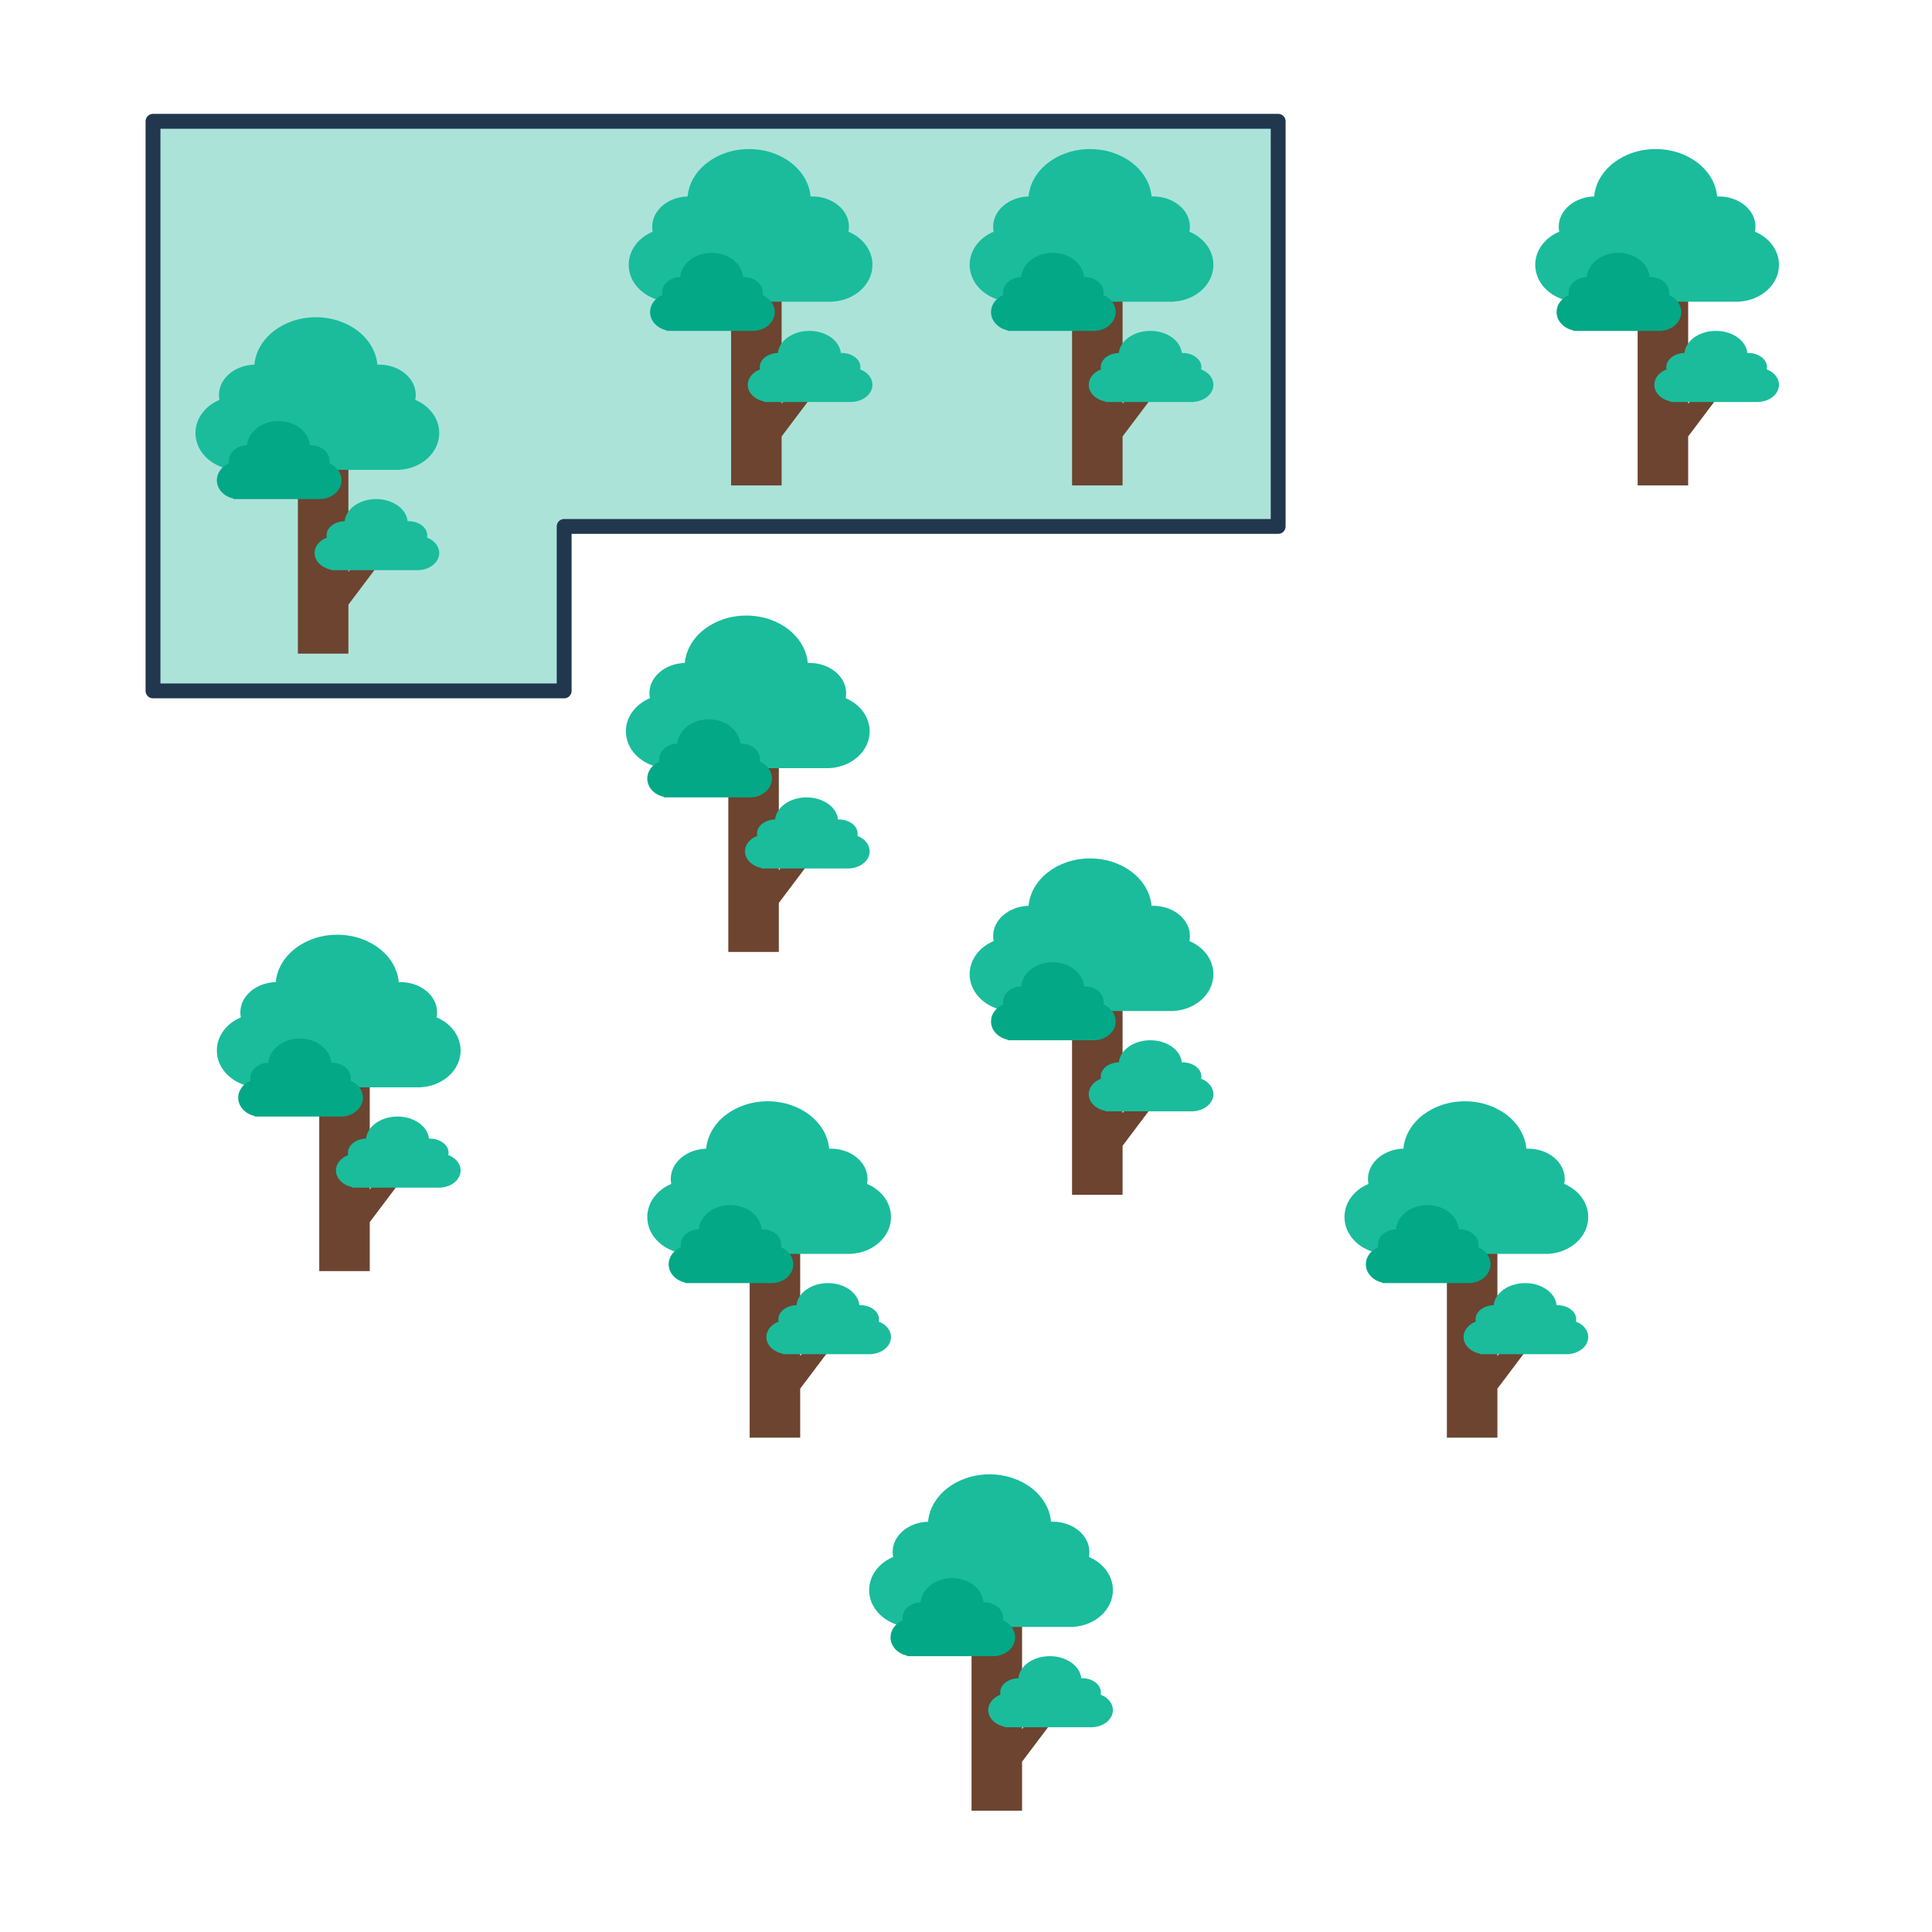 <svg width="260" height="260" viewBox="0 0 260 260" fill="none" xmlns="http://www.w3.org/2000/svg">
<path d="M20.591 92.977V16.323H172.01V70.845H75.922V92.977H20.591Z" fill="#ACE3D9" stroke="#21374D" stroke-width="2" stroke-linejoin="round"/>
<g style="mix-blend-mode:multiply">
<path d="M227.186 54.335V36.589H220.387V65.329H227.186V58.733L234.168 49.467H231.044L227.186 54.335Z" fill="#6C442F"/>
<path fill-rule="evenodd" clip-rule="evenodd" d="M234.073 40.587C237.054 40.411 239.409 38.264 239.409 35.641C239.409 33.679 238.092 31.983 236.18 31.18C236.224 30.961 236.247 30.736 236.247 30.507C236.247 28.258 234.035 26.435 231.307 26.435C231.233 26.435 231.159 26.436 231.085 26.439C230.762 22.871 227.18 20.061 222.81 20.061C218.44 20.061 214.858 22.871 214.534 26.437C211.886 26.513 209.767 28.306 209.767 30.507C209.767 30.736 209.79 30.961 209.835 31.18C207.923 31.983 206.606 33.679 206.606 35.641C206.606 37.966 208.456 39.917 210.953 40.453V40.599H234.073V40.587Z" fill="#1ABC9C"/>
<path fill-rule="evenodd" clip-rule="evenodd" d="M236.68 54.092C238.205 54.01 239.409 53.01 239.409 51.788C239.409 50.874 238.735 50.084 237.758 49.71C237.78 49.608 237.792 49.503 237.792 49.397C237.792 48.349 236.661 47.5 235.265 47.5C235.227 47.5 235.19 47.501 235.152 47.502C234.987 45.84 233.155 44.53 230.919 44.53C228.684 44.53 226.852 45.839 226.686 47.501C225.332 47.536 224.248 48.371 224.248 49.397C224.248 49.503 224.26 49.608 224.282 49.71C223.305 50.084 222.631 50.874 222.631 51.788C222.631 52.871 223.578 53.78 224.855 54.03V54.098H236.68V54.092Z" fill="#1ABC9C"/>
<path fill-rule="evenodd" clip-rule="evenodd" d="M223.531 44.524C225.056 44.434 226.26 43.336 226.26 41.994C226.26 40.99 225.586 40.123 224.608 39.712C224.631 39.6 224.643 39.486 224.643 39.368C224.643 38.218 223.511 37.286 222.116 37.286C222.078 37.286 222.04 37.286 222.003 37.288C221.837 35.463 220.005 34.026 217.77 34.026C215.535 34.026 213.703 35.463 213.537 37.287C212.182 37.325 211.099 38.243 211.099 39.368C211.099 39.486 211.111 39.6 211.133 39.712C210.155 40.123 209.482 40.99 209.482 41.994C209.482 43.184 210.428 44.182 211.705 44.455V44.531H223.531V44.524Z" fill="#03A887"/>
<path fill-rule="evenodd" clip-rule="evenodd" d="M229.678 52.741C228.931 52.701 228.341 52.211 228.341 51.612C228.341 51.164 228.671 50.777 229.15 50.594C229.139 50.544 229.133 50.493 229.133 50.441C229.133 49.927 229.687 49.511 230.371 49.511C230.39 49.511 230.408 49.512 230.426 49.512C230.507 48.698 231.405 48.056 232.5 48.056C233.596 48.056 234.493 48.698 234.574 49.512C235.238 49.529 235.769 49.938 235.769 50.441C235.769 50.493 235.763 50.544 235.752 50.594C236.231 50.777 236.561 51.164 236.561 51.612C236.561 52.143 236.097 52.589 235.472 52.711V52.744H229.678V52.741Z" fill="#1ABC9C"/>
</g>
<g style="mix-blend-mode:multiply">
<path d="M151.071 54.335V36.589H144.272V65.329H151.071V58.733L158.053 49.467H154.93L151.071 54.335Z" fill="#6C442F"/>
<path fill-rule="evenodd" clip-rule="evenodd" d="M157.959 40.587C160.939 40.411 163.294 38.264 163.294 35.641C163.294 33.679 161.977 31.983 160.065 31.18C160.11 30.961 160.132 30.736 160.132 30.507C160.132 28.258 157.921 26.435 155.192 26.435C155.118 26.435 155.044 26.436 154.971 26.439C154.647 22.871 151.065 20.061 146.695 20.061C142.325 20.061 138.744 22.871 138.419 26.437C135.771 26.513 133.653 28.306 133.653 30.507C133.653 30.736 133.676 30.961 133.72 31.18C131.808 31.983 130.491 33.679 130.491 35.641C130.491 37.966 132.342 39.917 134.838 40.453V40.599H157.959V40.587Z" fill="#1ABC9C"/>
<path fill-rule="evenodd" clip-rule="evenodd" d="M160.566 54.092C162.09 54.01 163.294 53.01 163.294 51.788C163.294 50.874 162.621 50.084 161.643 49.71C161.665 49.608 161.677 49.503 161.677 49.397C161.677 48.349 160.546 47.5 159.15 47.5C159.112 47.5 159.075 47.501 159.037 47.502C158.872 45.84 157.04 44.53 154.804 44.53C152.569 44.53 150.737 45.839 150.572 47.501C149.217 47.536 148.133 48.371 148.133 49.397C148.133 49.503 148.145 49.608 148.167 49.71C147.19 50.084 146.516 50.874 146.516 51.788C146.516 52.871 147.463 53.78 148.74 54.03V54.098H160.566V54.092Z" fill="#1ABC9C"/>
<path fill-rule="evenodd" clip-rule="evenodd" d="M147.416 44.524C148.941 44.434 150.145 43.336 150.145 41.994C150.145 40.99 149.471 40.123 148.494 39.712C148.516 39.6 148.528 39.486 148.528 39.368C148.528 38.218 147.397 37.286 146.001 37.286C145.963 37.286 145.925 37.286 145.888 37.288C145.722 35.463 143.891 34.026 141.655 34.026C139.42 34.026 137.588 35.463 137.422 37.287C136.068 37.325 134.984 38.243 134.984 39.368C134.984 39.486 134.996 39.6 135.018 39.712C134.041 40.123 133.367 40.99 133.367 41.994C133.367 43.184 134.314 44.182 135.591 44.455V44.531H147.416V44.524Z" fill="#03A887"/>
<path fill-rule="evenodd" clip-rule="evenodd" d="M153.563 52.741C152.816 52.701 152.226 52.211 152.226 51.612C152.226 51.164 152.556 50.777 153.035 50.594C153.024 50.544 153.018 50.493 153.018 50.441C153.018 49.927 153.572 49.511 154.256 49.511C154.275 49.511 154.293 49.512 154.312 49.512C154.392 48.698 155.29 48.056 156.386 48.056C157.481 48.056 158.379 48.698 158.46 49.512C159.123 49.529 159.654 49.938 159.654 50.441C159.654 50.493 159.649 50.544 159.638 50.594C160.116 50.777 160.447 51.164 160.447 51.612C160.447 52.143 159.983 52.589 159.357 52.711V52.744H153.563V52.741Z" fill="#1ABC9C"/>
</g>
<g style="mix-blend-mode:multiply">
<path d="M105.187 54.335V36.589H98.388V65.329H105.187V58.733L112.169 49.467H109.045L105.187 54.335Z" fill="#6C442F"/>
<path fill-rule="evenodd" clip-rule="evenodd" d="M112.074 40.587C115.055 40.411 117.41 38.264 117.41 35.641C117.41 33.679 116.093 31.983 114.181 31.18C114.225 30.961 114.248 30.736 114.248 30.507C114.248 28.258 112.036 26.435 109.308 26.435C109.234 26.435 109.16 26.436 109.086 26.439C108.763 22.871 105.181 20.061 100.811 20.061C96.441 20.061 92.859 22.871 92.535 26.437C89.887 26.513 87.768 28.306 87.768 30.507C87.768 30.736 87.791 30.961 87.835 31.18C85.924 31.983 84.607 33.679 84.607 35.641C84.607 37.966 86.457 39.917 88.954 40.453V40.599H112.074V40.587Z" fill="#1ABC9C"/>
<path fill-rule="evenodd" clip-rule="evenodd" d="M114.681 54.092C116.206 54.01 117.41 53.01 117.41 51.788C117.41 50.874 116.736 50.084 115.759 49.71C115.781 49.608 115.793 49.503 115.793 49.397C115.793 48.349 114.662 47.5 113.266 47.5C113.228 47.5 113.191 47.501 113.153 47.502C112.988 45.84 111.156 44.53 108.92 44.53C106.685 44.53 104.853 45.839 104.687 47.501C103.333 47.536 102.249 48.371 102.249 49.397C102.249 49.503 102.261 49.608 102.283 49.71C101.306 50.084 100.632 50.874 100.632 51.788C100.632 52.871 101.579 53.78 102.856 54.03V54.098H114.681V54.092Z" fill="#1ABC9C"/>
<path fill-rule="evenodd" clip-rule="evenodd" d="M101.532 44.524C103.057 44.434 104.261 43.336 104.261 41.994C104.261 40.99 103.587 40.123 102.609 39.712C102.632 39.6 102.644 39.486 102.644 39.368C102.644 38.218 101.512 37.286 100.117 37.286C100.079 37.286 100.041 37.286 100.004 37.288C99.838 35.463 98.006 34.026 95.771 34.026C93.535 34.026 91.704 35.463 91.538 37.287C90.183 37.325 89.1 38.243 89.1 39.368C89.1 39.486 89.112 39.6 89.134 39.712C88.156 40.123 87.483 40.99 87.483 41.994C87.483 43.184 88.429 44.182 89.707 44.455V44.531H101.532V44.524Z" fill="#03A887"/>
<path fill-rule="evenodd" clip-rule="evenodd" d="M107.679 52.741C106.932 52.701 106.342 52.211 106.342 51.612C106.342 51.164 106.672 50.777 107.151 50.594C107.14 50.544 107.134 50.493 107.134 50.441C107.134 49.927 107.688 49.511 108.372 49.511C108.391 49.511 108.409 49.512 108.427 49.512C108.508 48.698 109.406 48.056 110.501 48.056C111.597 48.056 112.494 48.698 112.575 49.512C113.239 49.529 113.77 49.938 113.77 50.441C113.77 50.493 113.764 50.544 113.753 50.594C114.232 50.777 114.562 51.164 114.562 51.612C114.562 52.143 114.098 52.589 113.473 52.711V52.744H107.679V52.741Z" fill="#1ABC9C"/>
</g>
<g style="mix-blend-mode:multiply">
<path d="M46.886 76.969V59.222H40.087V87.963H46.886V81.367L53.869 72.101H50.745L46.886 76.969Z" fill="#6C442F"/>
<path fill-rule="evenodd" clip-rule="evenodd" d="M53.774 63.221C56.755 63.045 59.11 60.898 59.11 58.275C59.11 56.313 57.792 54.617 55.881 53.813C55.925 53.595 55.948 53.37 55.948 53.141C55.948 50.892 53.736 49.069 51.008 49.069C50.933 49.069 50.859 49.07 50.786 49.073C50.462 45.505 46.881 42.695 42.51 42.695C38.14 42.695 34.559 45.505 34.234 49.071C31.587 49.147 29.468 50.94 29.468 53.141C29.468 53.37 29.491 53.595 29.535 53.814C27.624 54.617 26.306 56.313 26.306 58.275C26.306 60.6 28.157 62.551 30.654 63.087V63.233H53.774V63.221Z" fill="#1ABC9C"/>
<path fill-rule="evenodd" clip-rule="evenodd" d="M56.381 76.726C57.905 76.644 59.11 75.644 59.11 74.422C59.11 73.508 58.436 72.718 57.458 72.344C57.481 72.242 57.492 72.137 57.492 72.031C57.492 70.983 56.361 70.134 54.966 70.134C54.928 70.134 54.89 70.135 54.853 70.136C54.688 68.474 52.855 67.164 50.62 67.164C48.385 67.164 46.553 68.473 46.387 70.135C45.032 70.17 43.949 71.005 43.949 72.031C43.949 72.137 43.96 72.242 43.983 72.344C43.005 72.718 42.332 73.508 42.332 74.422C42.332 75.505 43.278 76.414 44.555 76.663V76.732H56.381V76.726Z" fill="#1ABC9C"/>
<path fill-rule="evenodd" clip-rule="evenodd" d="M43.232 67.158C44.756 67.068 45.961 65.969 45.961 64.628C45.961 63.624 45.287 62.757 44.309 62.346C44.332 62.234 44.343 62.12 44.343 62.002C44.343 60.852 43.212 59.92 41.816 59.92C41.779 59.92 41.741 59.92 41.703 59.922C41.538 58.097 39.706 56.66 37.47 56.66C35.235 56.66 33.404 58.097 33.238 59.921C31.883 59.959 30.799 60.877 30.799 62.002C30.799 62.12 30.811 62.234 30.834 62.346C29.856 62.757 29.182 63.624 29.182 64.628C29.182 65.817 30.129 66.816 31.406 67.089V67.165H43.232V67.158Z" fill="#03A887"/>
<path fill-rule="evenodd" clip-rule="evenodd" d="M49.378 75.375C48.631 75.335 48.041 74.845 48.041 74.246C48.041 73.798 48.371 73.411 48.85 73.228C48.839 73.178 48.834 73.127 48.834 73.075C48.834 72.561 49.388 72.145 50.072 72.145C50.09 72.145 50.109 72.146 50.127 72.146C50.208 71.332 51.106 70.69 52.201 70.69C53.296 70.69 54.194 71.332 54.275 72.146C54.939 72.163 55.47 72.572 55.47 73.075C55.47 73.127 55.464 73.178 55.453 73.228C55.932 73.411 56.262 73.798 56.262 74.246C56.262 74.777 55.798 75.222 55.172 75.345V75.378H49.378V75.375Z" fill="#1ABC9C"/>
</g>
<g style="mix-blend-mode:multiply">
<path d="M104.81 117.114V99.367H98.011V128.107H104.81V121.511L111.793 112.245H108.669L104.81 117.114Z" fill="#6C442F"/>
<path fill-rule="evenodd" clip-rule="evenodd" d="M111.698 103.366C114.679 103.19 117.034 101.043 117.034 98.42C117.034 96.458 115.716 94.762 113.805 93.958C113.849 93.74 113.872 93.515 113.872 93.286C113.872 91.037 111.66 89.213 108.931 89.213C108.857 89.213 108.783 89.215 108.71 89.217C108.386 85.65 104.805 82.84 100.434 82.84C96.064 82.84 92.483 85.649 92.158 89.216C89.51 89.291 87.392 91.085 87.392 93.286C87.392 93.515 87.415 93.74 87.459 93.958C85.548 94.762 84.23 96.458 84.23 98.42C84.23 100.745 86.081 102.696 88.577 103.232V103.377H111.698V103.366Z" fill="#1ABC9C"/>
<path fill-rule="evenodd" clip-rule="evenodd" d="M114.305 116.871C115.829 116.789 117.034 115.789 117.034 114.567C117.034 113.653 116.36 112.863 115.382 112.488C115.405 112.387 115.416 112.282 115.416 112.176C115.416 111.128 114.285 110.279 112.89 110.279C112.852 110.279 112.814 110.279 112.777 110.281C112.611 108.619 110.779 107.309 108.544 107.309C106.308 107.309 104.477 108.618 104.311 110.28C102.956 110.315 101.873 111.15 101.873 112.176C101.873 112.282 101.884 112.387 101.907 112.488C100.929 112.863 100.255 113.653 100.255 114.567C100.255 115.65 101.202 116.559 102.479 116.808V116.877H114.305V116.871Z" fill="#1ABC9C"/>
<path fill-rule="evenodd" clip-rule="evenodd" d="M101.156 107.302C102.68 107.213 103.885 106.114 103.885 104.773C103.885 103.769 103.211 102.902 102.233 102.491C102.255 102.379 102.267 102.264 102.267 102.147C102.267 100.997 101.136 100.065 99.74 100.065C99.702 100.065 99.665 100.065 99.627 100.067C99.462 98.242 97.63 96.804 95.394 96.804C93.159 96.804 91.327 98.242 91.161 100.066C89.807 100.104 88.723 101.022 88.723 102.147C88.723 102.264 88.735 102.379 88.758 102.491C87.78 102.902 87.106 103.769 87.106 104.773C87.106 105.962 88.053 106.96 89.33 107.234V107.309H101.156V107.302Z" fill="#03A887"/>
<path fill-rule="evenodd" clip-rule="evenodd" d="M107.302 115.52C106.555 115.48 105.965 114.99 105.965 114.391C105.965 113.943 106.295 113.556 106.774 113.373C106.763 113.323 106.757 113.272 106.757 113.22C106.757 112.706 107.312 112.29 107.995 112.29C108.014 112.29 108.033 112.29 108.051 112.291C108.132 111.477 109.029 110.835 110.125 110.835C111.22 110.835 112.118 111.476 112.199 112.291C112.863 112.308 113.394 112.717 113.394 113.22C113.394 113.272 113.388 113.323 113.377 113.373C113.856 113.556 114.186 113.943 114.186 114.391C114.186 114.922 113.722 115.367 113.096 115.489V115.523H107.302V115.52Z" fill="#1ABC9C"/>
</g>
<g style="mix-blend-mode:multiply">
<path d="M151.071 149.797V132.051H144.272V160.791H151.071V154.195L158.053 144.929H154.93L151.071 149.797Z" fill="#6C442F"/>
<path fill-rule="evenodd" clip-rule="evenodd" d="M157.959 136.049C160.939 135.873 163.294 133.726 163.294 131.103C163.294 129.141 161.977 127.445 160.065 126.642C160.11 126.423 160.132 126.198 160.132 125.969C160.132 123.72 157.921 121.897 155.192 121.897C155.118 121.897 155.044 121.898 154.971 121.901C154.647 118.333 151.065 115.523 146.695 115.523C142.325 115.523 138.744 118.333 138.419 121.899C135.771 121.975 133.653 123.768 133.653 125.969C133.653 126.198 133.676 126.423 133.72 126.642C131.808 127.445 130.491 129.141 130.491 131.103C130.491 133.428 132.342 135.38 134.838 135.915V136.061H157.959V136.049Z" fill="#1ABC9C"/>
<path fill-rule="evenodd" clip-rule="evenodd" d="M160.566 149.554C162.09 149.472 163.294 148.472 163.294 147.25C163.294 146.336 162.621 145.546 161.643 145.172C161.665 145.07 161.677 144.965 161.677 144.859C161.677 143.811 160.546 142.962 159.15 142.962C159.112 142.962 159.075 142.963 159.037 142.964C158.872 141.302 157.04 139.992 154.804 139.992C152.569 139.992 150.737 141.302 150.572 142.963C149.217 142.998 148.133 143.834 148.133 144.859C148.133 144.966 148.145 145.07 148.167 145.172C147.19 145.546 146.516 146.336 146.516 147.25C146.516 148.333 147.463 149.242 148.74 149.492V149.56H160.566V149.554Z" fill="#1ABC9C"/>
<path fill-rule="evenodd" clip-rule="evenodd" d="M147.416 139.986C148.941 139.896 150.145 138.798 150.145 137.456C150.145 136.453 149.471 135.585 148.494 135.174C148.516 135.062 148.528 134.948 148.528 134.831C148.528 133.68 147.397 132.748 146.001 132.748C145.963 132.748 145.925 132.748 145.888 132.75C145.722 130.925 143.891 129.488 141.655 129.488C139.42 129.488 137.588 130.925 137.422 132.749C136.068 132.788 134.984 133.705 134.984 134.831C134.984 134.948 134.996 135.062 135.018 135.174C134.041 135.585 133.367 136.453 133.367 137.456C133.367 138.646 134.314 139.644 135.591 139.917V139.993H147.416V139.986Z" fill="#03A887"/>
<path fill-rule="evenodd" clip-rule="evenodd" d="M153.563 148.203C152.816 148.163 152.226 147.673 152.226 147.074C152.226 146.627 152.556 146.24 153.035 146.056C153.024 146.006 153.018 145.955 153.018 145.903C153.018 145.39 153.572 144.973 154.256 144.973C154.275 144.973 154.293 144.974 154.312 144.974C154.392 144.16 155.29 143.518 156.386 143.518C157.481 143.518 158.379 144.16 158.46 144.974C159.123 144.991 159.654 145.4 159.654 145.903C159.654 145.955 159.649 146.006 159.638 146.056C160.116 146.24 160.447 146.627 160.447 147.074C160.447 147.605 159.983 148.051 159.357 148.173V148.206H153.563V148.203Z" fill="#1ABC9C"/>
</g>
<g style="mix-blend-mode:multiply">
<path d="M49.762 160.066V142.32H42.963V171.06H49.762V164.464L56.745 155.198H53.621L49.762 160.066Z" fill="#6C442F"/>
<path fill-rule="evenodd" clip-rule="evenodd" d="M56.65 146.318C59.631 146.142 61.986 143.995 61.986 141.372C61.986 139.41 60.668 137.714 58.757 136.911C58.801 136.692 58.824 136.467 58.824 136.238C58.824 133.989 56.612 132.166 53.884 132.166C53.809 132.166 53.736 132.167 53.662 132.17C53.339 128.602 49.757 125.792 45.386 125.792C41.016 125.792 37.435 128.602 37.111 132.168C34.463 132.244 32.344 134.037 32.344 136.238C32.344 136.467 32.367 136.692 32.411 136.911C30.5 137.714 29.182 139.41 29.182 141.372C29.182 143.697 31.033 145.648 33.529 146.184V146.33H56.65V146.318Z" fill="#1ABC9C"/>
<path fill-rule="evenodd" clip-rule="evenodd" d="M59.257 159.823C60.781 159.741 61.986 158.741 61.986 157.519C61.986 156.605 61.312 155.815 60.334 155.441C60.357 155.339 60.368 155.234 60.368 155.128C60.368 154.08 59.237 153.231 57.842 153.231C57.804 153.231 57.766 153.232 57.729 153.233C57.563 151.571 55.731 150.261 53.496 150.261C51.261 150.261 49.429 151.57 49.263 153.232C47.908 153.267 46.825 154.102 46.825 155.128C46.825 155.234 46.836 155.339 46.859 155.441C45.881 155.815 45.208 156.605 45.208 157.519C45.208 158.602 46.154 159.511 47.431 159.761V159.829H59.257V159.823Z" fill="#1ABC9C"/>
<path fill-rule="evenodd" clip-rule="evenodd" d="M46.108 150.255C47.632 150.165 48.837 149.067 48.837 147.725C48.837 146.722 48.163 145.854 47.185 145.443C47.208 145.331 47.219 145.217 47.219 145.1C47.219 143.949 46.088 143.017 44.693 143.017C44.655 143.017 44.617 143.017 44.579 143.019C44.414 141.194 42.582 139.757 40.346 139.757C38.111 139.757 36.279 141.194 36.114 143.018C34.759 143.057 33.675 143.974 33.675 145.1C33.675 145.217 33.687 145.331 33.71 145.443C32.732 145.854 32.058 146.722 32.058 147.725C32.058 148.914 33.005 149.913 34.282 150.186V150.262H46.108V150.255Z" fill="#03A887"/>
<path fill-rule="evenodd" clip-rule="evenodd" d="M52.254 158.472C51.507 158.432 50.917 157.942 50.917 157.343C50.917 156.895 51.247 156.508 51.726 156.325C51.715 156.275 51.71 156.224 51.71 156.172C51.71 155.658 52.264 155.242 52.948 155.242C52.966 155.242 52.985 155.243 53.003 155.243C53.084 154.429 53.982 153.787 55.077 153.787C56.172 153.787 57.07 154.429 57.151 155.243C57.815 155.26 58.346 155.669 58.346 156.172C58.346 156.224 58.34 156.275 58.329 156.325C58.808 156.508 59.138 156.895 59.138 157.343C59.138 157.874 58.674 158.32 58.048 158.442V158.475H52.254V158.472Z" fill="#1ABC9C"/>
</g>
<g style="mix-blend-mode:multiply">
<path d="M107.686 182.481V164.734H100.887V193.474H107.686V186.878L114.669 177.612H111.545L107.686 182.481Z" fill="#6C442F"/>
<path fill-rule="evenodd" clip-rule="evenodd" d="M114.574 168.732C117.555 168.557 119.91 166.409 119.91 163.786C119.91 161.824 118.592 160.129 116.681 159.325C116.725 159.106 116.748 158.881 116.748 158.652C116.748 156.403 114.536 154.58 111.807 154.58C111.733 154.58 111.659 154.581 111.586 154.584C111.262 151.017 107.681 148.206 103.31 148.206C98.94 148.206 95.359 151.016 95.034 154.582C92.386 154.658 90.268 156.451 90.268 158.652C90.268 158.881 90.291 159.106 90.335 159.325C88.424 160.129 87.106 161.824 87.106 163.786C87.106 166.111 88.957 168.063 91.453 168.598V168.744H114.574V168.732Z" fill="#1ABC9C"/>
<path fill-rule="evenodd" clip-rule="evenodd" d="M117.181 182.237C118.705 182.155 119.91 181.155 119.91 179.933C119.91 179.019 119.236 178.229 118.258 177.855C118.281 177.753 118.292 177.649 118.292 177.542C118.292 176.495 117.161 175.645 115.765 175.645C115.728 175.645 115.69 175.646 115.653 175.647C115.487 173.985 113.655 172.676 111.42 172.676C109.184 172.676 107.353 173.985 107.187 175.646C105.832 175.681 104.748 176.517 104.748 177.542C104.748 177.649 104.76 177.753 104.783 177.855C103.805 178.229 103.131 179.019 103.131 179.933C103.131 181.016 104.078 181.926 105.355 182.175V182.243H117.181V182.237Z" fill="#1ABC9C"/>
<path fill-rule="evenodd" clip-rule="evenodd" d="M104.032 172.669C105.556 172.579 106.76 171.481 106.76 170.139C106.76 169.136 106.087 168.269 105.109 167.858C105.131 167.746 105.143 167.631 105.143 167.514C105.143 166.364 104.012 165.431 102.616 165.431C102.578 165.431 102.541 165.432 102.503 165.433C102.338 163.609 100.506 162.171 98.27 162.171C96.035 162.171 94.203 163.608 94.037 165.432C92.683 165.471 91.599 166.388 91.599 167.514C91.599 167.631 91.611 167.746 91.634 167.858C90.656 168.269 89.982 169.136 89.982 170.139C89.982 171.329 90.929 172.327 92.206 172.601V172.676H104.032V172.669Z" fill="#03A887"/>
<path fill-rule="evenodd" clip-rule="evenodd" d="M110.178 180.886C109.431 180.846 108.841 180.356 108.841 179.758C108.841 179.31 109.171 178.923 109.65 178.739C109.639 178.69 109.633 178.638 109.633 178.586C109.633 178.073 110.188 177.657 110.871 177.657C110.89 177.657 110.909 177.657 110.927 177.658C111.008 176.843 111.905 176.201 113.001 176.201C114.096 176.201 114.994 176.843 115.075 177.657C115.739 177.674 116.27 178.084 116.27 178.586C116.27 178.638 116.264 178.69 116.253 178.739C116.732 178.923 117.062 179.31 117.062 179.758C117.062 180.288 116.598 180.734 115.972 180.856V180.889H110.178V180.886Z" fill="#1ABC9C"/>
</g>
<g style="mix-blend-mode:multiply">
<path d="M137.545 232.684V214.937H130.746V243.677H137.545V237.081L144.528 227.815H141.404L137.545 232.684Z" fill="#6C442F"/>
<path fill-rule="evenodd" clip-rule="evenodd" d="M144.433 218.935C147.414 218.76 149.769 216.612 149.769 213.989C149.769 212.027 148.451 210.332 146.54 209.528C146.584 209.309 146.607 209.084 146.607 208.855C146.607 206.606 144.395 204.783 141.666 204.783C141.592 204.783 141.518 204.784 141.445 204.787C141.121 201.22 137.54 198.409 133.169 198.409C128.799 198.409 125.218 201.219 124.893 204.786C122.245 204.861 120.127 206.654 120.127 208.855C120.127 209.084 120.15 209.309 120.194 209.528C118.283 210.332 116.965 212.027 116.965 213.989C116.965 216.315 118.816 218.266 121.312 218.801V218.947H144.433V218.935Z" fill="#1ABC9C"/>
<path fill-rule="evenodd" clip-rule="evenodd" d="M147.04 232.44C148.564 232.358 149.769 231.358 149.769 230.136C149.769 229.222 149.095 228.432 148.117 228.058C148.14 227.956 148.151 227.852 148.151 227.745C148.151 226.698 147.02 225.848 145.624 225.848C145.587 225.848 145.549 225.849 145.512 225.85C145.346 224.188 143.514 222.879 141.279 222.879C139.043 222.879 137.212 224.188 137.046 225.849C135.691 225.884 134.607 226.72 134.607 227.745C134.607 227.852 134.619 227.956 134.642 228.058C133.664 228.433 132.99 229.222 132.99 230.136C132.99 231.22 133.937 232.129 135.214 232.378V232.447H147.04V232.44Z" fill="#1ABC9C"/>
<path fill-rule="evenodd" clip-rule="evenodd" d="M133.89 222.872C135.415 222.782 136.619 221.684 136.619 220.342C136.619 219.339 135.945 218.472 134.968 218.061C134.99 217.949 135.002 217.834 135.002 217.717C135.002 216.567 133.871 215.634 132.475 215.634C132.437 215.634 132.4 215.635 132.362 215.636C132.197 213.812 130.365 212.374 128.129 212.374C125.894 212.374 124.062 213.811 123.896 215.635C122.542 215.674 121.458 216.591 121.458 217.717C121.458 217.834 121.47 217.949 121.492 218.061C120.515 218.472 119.841 219.339 119.841 220.342C119.841 221.532 120.788 222.53 122.065 222.804V222.879H133.89V222.872Z" fill="#03A887"/>
<path fill-rule="evenodd" clip-rule="evenodd" d="M140.037 231.09C139.29 231.049 138.7 230.559 138.7 229.961C138.7 229.513 139.03 229.126 139.509 228.942C139.498 228.893 139.492 228.841 139.492 228.789C139.492 228.276 140.047 227.86 140.73 227.86C140.749 227.86 140.767 227.86 140.786 227.861C140.867 227.046 141.764 226.404 142.86 226.404C143.955 226.404 144.853 227.046 144.934 227.86C145.597 227.877 146.128 228.287 146.128 228.789C146.128 228.841 146.123 228.893 146.112 228.942C146.591 229.126 146.921 229.513 146.921 229.961C146.921 230.492 146.457 230.937 145.831 231.059V231.092H140.037V231.09Z" fill="#1ABC9C"/>
</g>
<g style="mix-blend-mode:multiply">
<path d="M201.514 182.481V164.734H194.715V193.474H201.514V186.878L208.496 177.612H205.373L201.514 182.481Z" fill="#6C442F"/>
<path fill-rule="evenodd" clip-rule="evenodd" d="M208.401 168.732C211.382 168.557 213.737 166.409 213.737 163.786C213.737 161.824 212.42 160.129 210.508 159.325C210.552 159.106 210.575 158.881 210.575 158.652C210.575 156.403 208.364 154.58 205.635 154.58C205.561 154.58 205.487 154.581 205.414 154.584C205.09 151.017 201.508 148.206 197.138 148.206C192.768 148.206 189.186 151.016 188.862 154.582C186.214 154.658 184.096 156.451 184.096 158.652C184.096 158.881 184.119 159.106 184.163 159.325C182.251 160.129 180.934 161.824 180.934 163.786C180.934 166.111 182.784 168.063 185.281 168.598V168.744H208.401V168.732Z" fill="#1ABC9C"/>
<path fill-rule="evenodd" clip-rule="evenodd" d="M211.008 182.237C212.533 182.155 213.737 181.155 213.737 179.933C213.737 179.019 213.063 178.229 212.086 177.855C212.108 177.753 212.12 177.649 212.12 177.542C212.12 176.495 210.989 175.645 209.593 175.645C209.555 175.645 209.518 175.646 209.48 175.647C209.315 173.985 207.483 172.676 205.247 172.676C203.012 172.676 201.18 173.985 201.014 175.646C199.66 175.681 198.576 176.517 198.576 177.542C198.576 177.649 198.588 177.753 198.61 177.855C197.633 178.229 196.959 179.019 196.959 179.933C196.959 181.016 197.906 181.926 199.183 182.175V182.243H211.008V182.237Z" fill="#1ABC9C"/>
<path fill-rule="evenodd" clip-rule="evenodd" d="M197.859 172.669C199.384 172.579 200.588 171.481 200.588 170.139C200.588 169.136 199.914 168.269 198.937 167.858C198.959 167.746 198.971 167.631 198.971 167.514C198.971 166.364 197.839 165.431 196.444 165.431C196.406 165.431 196.368 165.432 196.331 165.433C196.165 163.609 194.333 162.171 192.098 162.171C189.863 162.171 188.031 163.608 187.865 165.432C186.511 165.471 185.427 166.388 185.427 167.514C185.427 167.631 185.439 167.746 185.461 167.858C184.484 168.269 183.81 169.136 183.81 170.139C183.81 171.329 184.756 172.327 186.034 172.601V172.676H197.859V172.669Z" fill="#03A887"/>
<path fill-rule="evenodd" clip-rule="evenodd" d="M204.006 180.886C203.259 180.846 202.669 180.356 202.669 179.758C202.669 179.31 202.999 178.923 203.478 178.739C203.467 178.69 203.461 178.638 203.461 178.586C203.461 178.073 204.015 177.657 204.699 177.657C204.718 177.657 204.736 177.657 204.755 177.658C204.835 176.843 205.733 176.201 206.829 176.201C207.924 176.201 208.821 176.843 208.902 177.657C209.566 177.674 210.097 178.084 210.097 178.586C210.097 178.638 210.091 178.69 210.08 178.739C210.559 178.923 210.889 179.31 210.889 179.758C210.889 180.288 210.426 180.734 209.8 180.856V180.889H204.006V180.886Z" fill="#1ABC9C"/>
</g>
</svg>
